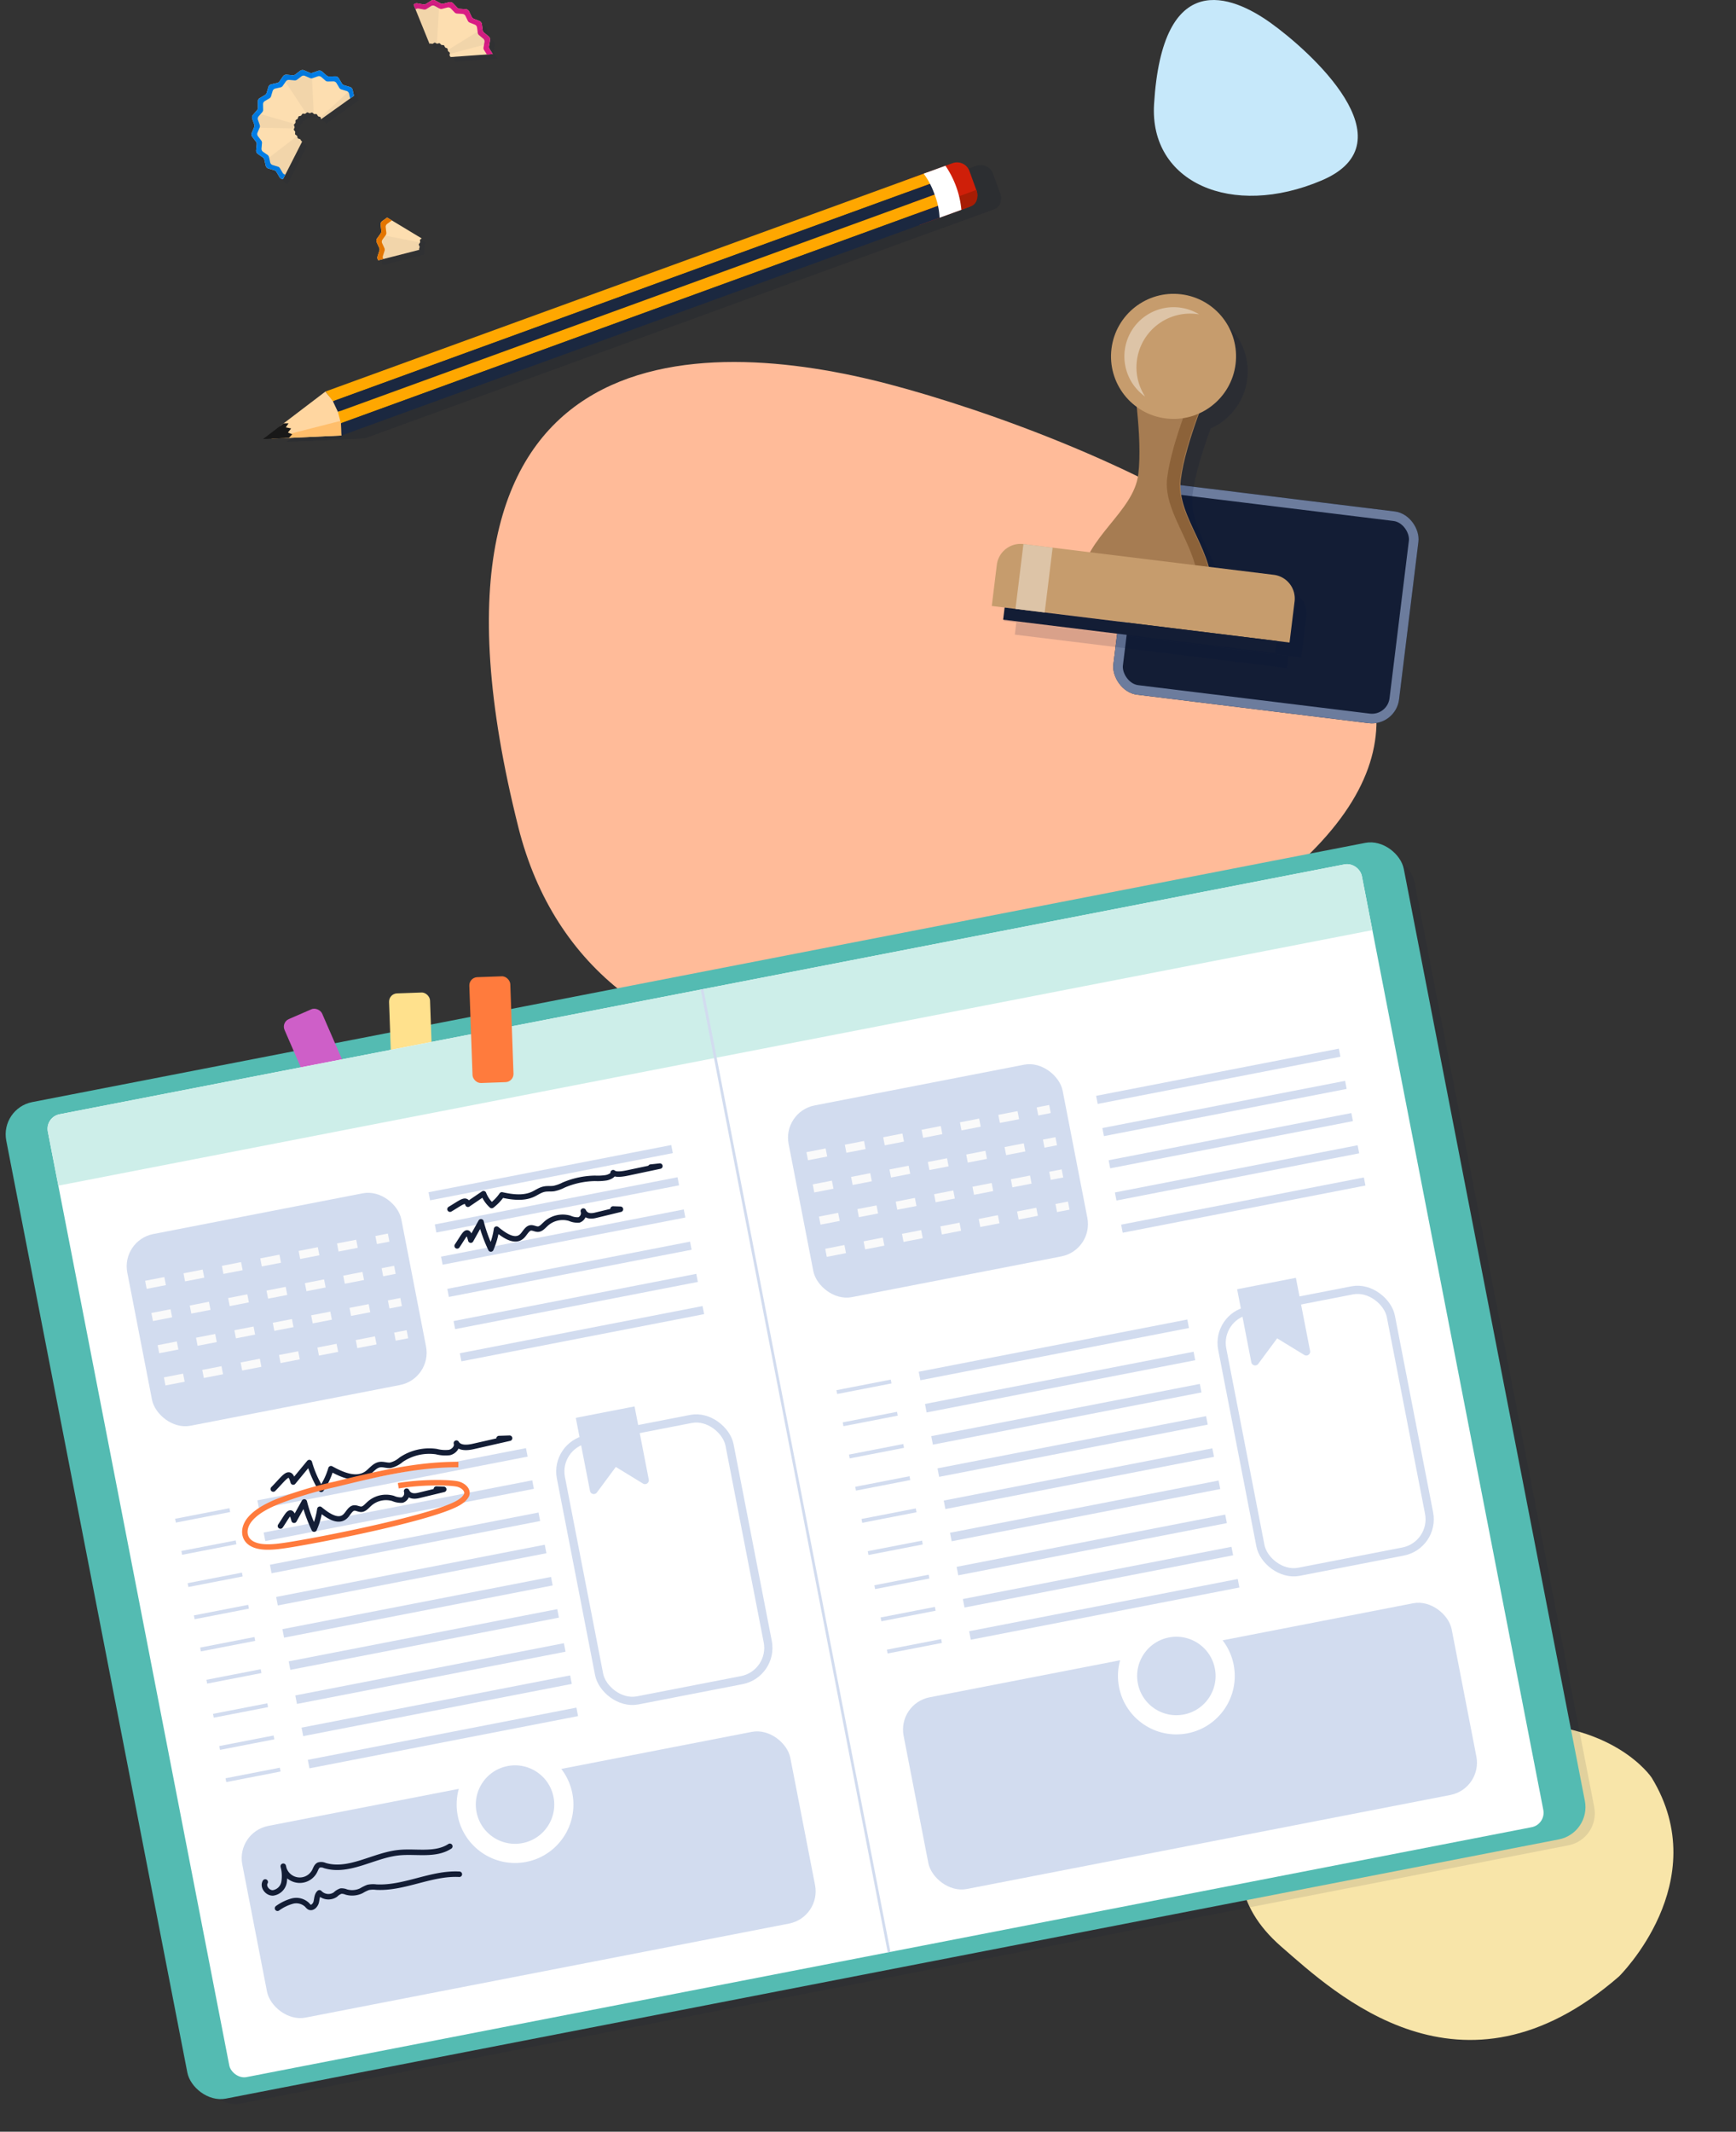 <?xml version="1.0" encoding="UTF-8"?>
<svg xmlns="http://www.w3.org/2000/svg" width="532.889" height="654.086" viewBox="0 0 532.889 654.086">
  <rect x="0" y="0" width="532.889" height="654.086" fill="#333333" stroke="none"/>
  <g id="Groupe_24628" data-name="Groupe 24628" transform="translate(47.889 -2627.957)">
    <path id="Tracé_63304" data-name="Tracé 63304" d="M260.669,31.973c2.558-42.051,23.857-33.493,35.8-24.939s43.3,36.566,15.676,48.318S259.207,56,260.669,31.973" transform="translate(45.695 2627.958)" fill="#c6e8fa"></path>
    <g id="egg-3" transform="translate(408.097 3200.897) rotate(-43)">
      <path id="Tracé_63305" data-name="Tracé 63305" d="M118.779,73.225s3.605-21.172-21.7-42.964C59.191-2.364,22.38-2.134,14.932,1.813,9,4.956-1.881,13.35.28,33.662c2.288,21.5,5.5,75.046,69.535,77.318C69.815,110.98,111.215,109.955,118.779,73.225Z" transform="translate(-62.725 -58.52)" fill="#f8e5a9"></path>
    </g>
    <path id="Tracé_64542" data-name="Tracé 64542" d="M260.862,120.615C271.6-38.014,361.033-5.729,411.185,26.537S592.975,164.473,477,208.807s-222.279,2.437-216.142-88.192" transform="translate(-174.135 2847.701) rotate(-18)" fill="#fb9"></path>
    <g id="illu-section-stamp" transform="translate(-1173 127.856)">
      <rect id="notebook_shadow" data-name="notebook shadow" width="435.215" height="309.237" rx="10" transform="translate(1130.163 2843.888) rotate(-11)" fill="rgba(19,29,53,0.1)"></rect>
      <g id="Illustration_111" data-name="Illustration 111" transform="translate(1368.161 2945.415) rotate(-11)">
        <g id="Groupe_22331" data-name="Groupe 22331" transform="translate(-218.505 -161.818)">
          <rect id="Rectangle_9722" data-name="Rectangle 9722" width="437.011" height="311.49" rx="10.087" transform="translate(0 12.145)" fill="#54bbb2"></rect>
          <rect id="Rectangle_9723" data-name="Rectangle 9723" width="12.584" height="32.498" rx="2.522" transform="translate(123.859 0.38) rotate(8.949)" fill="#ffe18d"></rect>
          <rect id="Rectangle_9724" data-name="Rectangle 9724" width="12.584" height="32.498" rx="2.522" transform="translate(89.784 2.72) rotate(-12.481)" fill="#ce5fc8"></rect>
          <rect id="Rectangle_9725" data-name="Rectangle 9725" width="410.91" height="300.96" rx="4.516" transform="translate(13.051 17.41)" fill="#fff"></rect>
          <path id="Rectangle_9726" data-name="Rectangle 9726" d="M4.622,0H205.455a0,0,0,0,1,0,0V21.435a0,0,0,0,1,0,0H0a0,0,0,0,1,0,0V4.622A4.622,4.622,0,0,1,4.622,0Z" transform="translate(13.051 17.41)" fill="#cdeee9"></path>
          <path id="Rectangle_9727" data-name="Rectangle 9727" d="M0,0H205.455a0,0,0,0,1,0,0V21.435a0,0,0,0,1,0,0H4.622A4.622,4.622,0,0,1,0,16.813V0A0,0,0,0,1,0,0Z" transform="translate(423.96 38.845) rotate(-180)" fill="#cdeee9"></path>
          <line id="Ligne_268" data-name="Ligne 268" y2="300.96" transform="translate(218.505 17.41)" fill="none" stroke="#d2dcef" stroke-miterlimit="10" stroke-width="0.841"></line>
          <rect id="Rectangle_9728" data-name="Rectangle 9728" width="12.584" height="32.498" rx="2.522" transform="translate(148.993 0.195) rotate(8.949)" fill="#ff7b3d"></rect>
          <rect id="Rectangle_9729" data-name="Rectangle 9729" width="85.689" height="59.922" rx="10.087" transform="translate(28.741 58.977)" fill="#d2dcef"></rect>
          <rect id="Rectangle_9730" data-name="Rectangle 9730" width="52.731" height="81.647" rx="10.087" transform="translate(147.387 146.165)" fill="none" stroke="#d2dcef" stroke-miterlimit="10" stroke-width="2.522"></rect>
          <rect id="Rectangle_9731" data-name="Rectangle 9731" width="171.377" height="59.922" rx="10.087" transform="translate(28.741 243.982)" fill="#d2dcef"></rect>
          <line id="Ligne_269" data-name="Ligne 269" x2="75.901" transform="translate(124.217 63.773)" fill="none" stroke="#d2dcef" stroke-miterlimit="10" stroke-width="2.522"></line>
          <line id="Ligne_270" data-name="Ligne 270" x2="75.901" transform="translate(124.217 73.839)" fill="none" stroke="#d2dcef" stroke-miterlimit="10" stroke-width="2.522"></line>
          <line id="Ligne_271" data-name="Ligne 271" x2="75.901" transform="translate(124.217 83.905)" fill="none" stroke="#d2dcef" stroke-miterlimit="10" stroke-width="2.522"></line>
          <line id="Ligne_272" data-name="Ligne 272" x2="75.901" transform="translate(124.217 93.971)" fill="none" stroke="#d2dcef" stroke-miterlimit="10" stroke-width="2.522"></line>
          <line id="Ligne_273" data-name="Ligne 273" x2="75.901" transform="translate(33.635 73.839)" fill="none" stroke="#fafafa" stroke-miterlimit="10" stroke-width="2.522" stroke-dasharray="6"></line>
          <line id="Ligne_274" data-name="Ligne 274" x2="75.901" transform="translate(33.635 83.905)" fill="none" stroke="#fafafa" stroke-miterlimit="10" stroke-width="2.522" stroke-dasharray="6"></line>
          <line id="Ligne_275" data-name="Ligne 275" x2="75.901" transform="translate(33.635 93.971)" fill="none" stroke="#fafafa" stroke-miterlimit="10" stroke-width="2.522" stroke-dasharray="6"></line>
          <line id="Ligne_276" data-name="Ligne 276" x2="75.901" transform="translate(33.635 104.037)" fill="none" stroke="#fafafa" stroke-miterlimit="10" stroke-width="2.522" stroke-dasharray="6"></line>
          <line id="Ligne_277" data-name="Ligne 277" x2="75.901" transform="translate(124.217 104.037)" fill="none" stroke="#d2dcef" stroke-miterlimit="10" stroke-width="2.522"></line>
          <line id="Ligne_278" data-name="Ligne 278" x2="75.901" transform="translate(124.217 114.103)" fill="none" stroke="#d2dcef" stroke-miterlimit="10" stroke-width="2.522"></line>
          <line id="Ligne_279" data-name="Ligne 279" x2="16.978" transform="translate(28.741 146.617)" fill="none" stroke="#d2dcef" stroke-miterlimit="10" stroke-width="1.193"></line>
          <line id="Ligne_280" data-name="Ligne 280" x2="16.978" transform="translate(28.741 156.683)" fill="none" stroke="#d2dcef" stroke-miterlimit="10" stroke-width="1.193"></line>
          <line id="Ligne_281" data-name="Ligne 281" x2="16.978" transform="translate(28.741 166.749)" fill="none" stroke="#d2dcef" stroke-miterlimit="10" stroke-width="1.193"></line>
          <line id="Ligne_282" data-name="Ligne 282" x2="16.978" transform="translate(28.741 176.815)" fill="none" stroke="#d2dcef" stroke-miterlimit="10" stroke-width="1.193"></line>
          <line id="Ligne_283" data-name="Ligne 283" x2="16.978" transform="translate(28.741 186.881)" fill="none" stroke="#d2dcef" stroke-miterlimit="10" stroke-width="1.193"></line>
          <line id="Ligne_284" data-name="Ligne 284" x2="16.978" transform="translate(28.741 196.947)" fill="none" stroke="#d2dcef" stroke-miterlimit="10" stroke-width="1.193"></line>
          <line id="Ligne_285" data-name="Ligne 285" x2="83.991" transform="translate(54.608 146.617)" fill="none" stroke="#d2dcef" stroke-miterlimit="10" stroke-width="2.653"></line>
          <line id="Ligne_286" data-name="Ligne 286" x2="83.991" transform="translate(54.608 156.683)" fill="none" stroke="#d2dcef" stroke-miterlimit="10" stroke-width="2.653"></line>
          <line id="Ligne_287" data-name="Ligne 287" x2="83.991" transform="translate(54.608 166.749)" fill="none" stroke="#d2dcef" stroke-miterlimit="10" stroke-width="2.653"></line>
          <line id="Ligne_288" data-name="Ligne 288" x2="83.991" transform="translate(54.608 176.815)" fill="none" stroke="#d2dcef" stroke-miterlimit="10" stroke-width="2.653"></line>
          <line id="Ligne_289" data-name="Ligne 289" x2="83.991" transform="translate(54.608 186.881)" fill="none" stroke="#d2dcef" stroke-miterlimit="10" stroke-width="2.653"></line>
          <line id="Ligne_290" data-name="Ligne 290" x2="83.991" transform="translate(54.608 196.947)" fill="none" stroke="#d2dcef" stroke-miterlimit="10" stroke-width="2.653"></line>
          <line id="Ligne_291" data-name="Ligne 291" x2="16.978" transform="translate(28.741 207.596)" fill="none" stroke="#d2dcef" stroke-miterlimit="10" stroke-width="1.193"></line>
          <line id="Ligne_292" data-name="Ligne 292" x2="16.978" transform="translate(28.741 217.662)" fill="none" stroke="#d2dcef" stroke-miterlimit="10" stroke-width="1.193"></line>
          <line id="Ligne_293" data-name="Ligne 293" x2="16.978" transform="translate(28.741 227.728)" fill="none" stroke="#d2dcef" stroke-miterlimit="10" stroke-width="1.193"></line>
          <line id="Ligne_294" data-name="Ligne 294" x2="83.991" transform="translate(54.608 207.596)" fill="none" stroke="#d2dcef" stroke-miterlimit="10" stroke-width="2.653"></line>
          <line id="Ligne_295" data-name="Ligne 295" x2="83.991" transform="translate(54.608 217.662)" fill="none" stroke="#d2dcef" stroke-miterlimit="10" stroke-width="2.653"></line>
          <line id="Ligne_296" data-name="Ligne 296" x2="83.991" transform="translate(54.608 227.728)" fill="none" stroke="#d2dcef" stroke-miterlimit="10" stroke-width="2.653"></line>
          <path id="Tracé_86249" data-name="Tracé 86249" d="M201.236,188.612l-7.2-6.588-7.2,6.588a1.186,1.186,0,0,1-1.986-.875V164.891h18.376v22.846A1.186,1.186,0,0,1,201.236,188.612Z" transform="translate(-29.469 -25.803)" fill="#d2dcef"></path>
          <circle id="Ellipse_1749" data-name="Ellipse 1749" cx="14.981" cy="14.981" r="14.981" transform="translate(99.449 237.032)" fill="#d2dcef" stroke="#fff" stroke-miterlimit="10" stroke-width="5.884"></circle>
          <rect id="Rectangle_9732" data-name="Rectangle 9732" width="85.689" height="59.922" rx="10.087" transform="translate(235.544 58.977)" fill="#d2dcef"></rect>
          <rect id="Rectangle_9733" data-name="Rectangle 9733" width="52.731" height="81.647" rx="10.087" transform="translate(354.19 146.165)" fill="none" stroke="#d2dcef" stroke-miterlimit="10" stroke-width="2.522"></rect>
          <rect id="Rectangle_9734" data-name="Rectangle 9734" width="171.377" height="59.922" rx="10.087" transform="translate(235.544 243.982)" fill="#d2dcef"></rect>
          <line id="Ligne_297" data-name="Ligne 297" x2="75.901" transform="translate(331.02 73.839)" fill="none" stroke="#d2dcef" stroke-miterlimit="10" stroke-width="2.522"></line>
          <line id="Ligne_298" data-name="Ligne 298" x2="75.901" transform="translate(331.02 83.905)" fill="none" stroke="#d2dcef" stroke-miterlimit="10" stroke-width="2.522"></line>
          <line id="Ligne_299" data-name="Ligne 299" x2="75.901" transform="translate(331.02 93.971)" fill="none" stroke="#d2dcef" stroke-miterlimit="10" stroke-width="2.522"></line>
          <line id="Ligne_300" data-name="Ligne 300" x2="75.901" transform="translate(240.438 73.839)" fill="none" stroke="#fafafa" stroke-miterlimit="10" stroke-width="2.522" stroke-dasharray="6"></line>
          <line id="Ligne_301" data-name="Ligne 301" x2="75.901" transform="translate(240.438 83.905)" fill="none" stroke="#fafafa" stroke-miterlimit="10" stroke-width="2.522" stroke-dasharray="6"></line>
          <line id="Ligne_302" data-name="Ligne 302" x2="75.901" transform="translate(240.438 93.971)" fill="none" stroke="#fafafa" stroke-miterlimit="10" stroke-width="2.522" stroke-dasharray="6"></line>
          <line id="Ligne_303" data-name="Ligne 303" x2="75.901" transform="translate(240.438 104.037)" fill="none" stroke="#fafafa" stroke-miterlimit="10" stroke-width="2.522" stroke-dasharray="6"></line>
          <line id="Ligne_304" data-name="Ligne 304" x2="75.901" transform="translate(331.02 104.037)" fill="none" stroke="#d2dcef" stroke-miterlimit="10" stroke-width="2.522"></line>
          <line id="Ligne_305" data-name="Ligne 305" x2="75.901" transform="translate(331.02 114.103)" fill="none" stroke="#d2dcef" stroke-miterlimit="10" stroke-width="2.522"></line>
          <line id="Ligne_306" data-name="Ligne 306" x2="16.978" transform="translate(235.544 146.617)" fill="none" stroke="#d2dcef" stroke-miterlimit="10" stroke-width="1.193"></line>
          <line id="Ligne_307" data-name="Ligne 307" x2="16.978" transform="translate(235.544 156.683)" fill="none" stroke="#d2dcef" stroke-miterlimit="10" stroke-width="1.193"></line>
          <line id="Ligne_308" data-name="Ligne 308" x2="16.978" transform="translate(235.544 166.749)" fill="none" stroke="#d2dcef" stroke-miterlimit="10" stroke-width="1.193"></line>
          <line id="Ligne_309" data-name="Ligne 309" x2="16.978" transform="translate(235.544 176.815)" fill="none" stroke="#d2dcef" stroke-miterlimit="10" stroke-width="1.193"></line>
          <line id="Ligne_310" data-name="Ligne 310" x2="16.978" transform="translate(235.544 186.881)" fill="none" stroke="#d2dcef" stroke-miterlimit="10" stroke-width="1.193"></line>
          <line id="Ligne_311" data-name="Ligne 311" x2="16.978" transform="translate(235.544 196.947)" fill="none" stroke="#d2dcef" stroke-miterlimit="10" stroke-width="1.193"></line>
          <line id="Ligne_312" data-name="Ligne 312" x2="83.991" transform="translate(261.411 146.617)" fill="none" stroke="#d2dcef" stroke-miterlimit="10" stroke-width="2.653"></line>
          <line id="Ligne_313" data-name="Ligne 313" x2="83.991" transform="translate(261.411 156.683)" fill="none" stroke="#d2dcef" stroke-miterlimit="10" stroke-width="2.653"></line>
          <line id="Ligne_314" data-name="Ligne 314" x2="83.991" transform="translate(261.411 166.749)" fill="none" stroke="#d2dcef" stroke-miterlimit="10" stroke-width="2.653"></line>
          <line id="Ligne_315" data-name="Ligne 315" x2="83.991" transform="translate(261.411 176.815)" fill="none" stroke="#d2dcef" stroke-miterlimit="10" stroke-width="2.653"></line>
          <line id="Ligne_316" data-name="Ligne 316" x2="83.991" transform="translate(261.411 186.881)" fill="none" stroke="#d2dcef" stroke-miterlimit="10" stroke-width="2.653"></line>
          <line id="Ligne_317" data-name="Ligne 317" x2="83.991" transform="translate(261.411 196.947)" fill="none" stroke="#d2dcef" stroke-miterlimit="10" stroke-width="2.653"></line>
          <line id="Ligne_318" data-name="Ligne 318" x2="16.978" transform="translate(235.544 207.596)" fill="none" stroke="#d2dcef" stroke-miterlimit="10" stroke-width="1.193"></line>
          <line id="Ligne_319" data-name="Ligne 319" x2="16.978" transform="translate(235.544 217.662)" fill="none" stroke="#d2dcef" stroke-miterlimit="10" stroke-width="1.193"></line>
          <line id="Ligne_320" data-name="Ligne 320" x2="16.978" transform="translate(235.544 227.728)" fill="none" stroke="#d2dcef" stroke-miterlimit="10" stroke-width="1.193"></line>
          <line id="Ligne_321" data-name="Ligne 321" x2="83.991" transform="translate(261.411 207.596)" fill="none" stroke="#d2dcef" stroke-miterlimit="10" stroke-width="2.653"></line>
          <line id="Ligne_322" data-name="Ligne 322" x2="83.991" transform="translate(261.411 217.662)" fill="none" stroke="#d2dcef" stroke-miterlimit="10" stroke-width="2.653"></line>
          <line id="Ligne_323" data-name="Ligne 323" x2="83.991" transform="translate(261.411 227.728)" fill="none" stroke="#d2dcef" stroke-miterlimit="10" stroke-width="2.653"></line>
          <path id="Tracé_86250" data-name="Tracé 86250" d="M447.261,188.612l-7.2-6.588-7.2,6.588a1.186,1.186,0,0,1-1.986-.875V164.891h18.376v22.846A1.186,1.186,0,0,1,447.261,188.612Z" transform="translate(-68.691 -25.803)" fill="#d2dcef"></path>
          <circle id="Ellipse_1750" data-name="Ellipse 1750" cx="14.981" cy="14.981" r="14.981" transform="translate(306.252 237.032)" fill="#d2dcef" stroke="#fff" stroke-miterlimit="10" stroke-width="5.884"></circle>
          <path id="Tracé_86251" data-name="Tracé 86251" d="M71.446,168.209c4.477-3.077,6.1-5.214,6.418-.938l6-4.928a32.492,32.492,0,0,0,1.995,8.773,22.237,22.237,0,0,0,4.162-5.655c2.975,2.5,6.857,5.166,10.429,3.631,1.526-.656,2.834-2.05,4.494-2,1.094.036,2.079.719,3.17.816a7.614,7.614,0,0,0,3.559-1.036,15.417,15.417,0,0,1,11.124-.378,10.922,10.922,0,0,0,3.867,1.031c1.343-.041,2.786-1.084,2.65-2.421.642,1.8,3.041,2.05,4.949,1.99l11.365-.359-3.2-.512" transform="translate(-11.39 -25.396)" fill="none" stroke="#131d35" stroke-linecap="round" stroke-linejoin="round" stroke-width="1.681"></path>
          <path id="Tracé_86252" data-name="Tracé 86252" d="M71.446,181.957c3.1-3.077,4.221-5.213,4.442-.937l4.152-4.929a44.976,44.976,0,0,0,1.381,8.774A23.693,23.693,0,0,0,84.3,179.21c2.059,2.5,4.746,5.166,7.219,3.631,1.057-.656,1.961-2.051,3.11-2,.758.036,1.439.718,2.195.816.862.113,1.669-.54,2.464-1.036a7.667,7.667,0,0,1,7.7-.378,5.851,5.851,0,0,0,2.676,1.031,2.21,2.21,0,0,0,1.835-2.421c.445,1.8,2.1,2.05,3.425,1.99l7.867-.359-2.215-.513" transform="translate(-11.39 -27.588)" fill="none" stroke="#131d35" stroke-linecap="round" stroke-linejoin="round" stroke-width="1.681"></path>
          <path id="Tracé_86253" data-name="Tracé 86253" d="M154.3,93.9c3.1-3.077,4.22-5.214,4.442-.938l4.152-4.928a44.978,44.978,0,0,0,1.38,8.773,23.662,23.662,0,0,0,2.881-5.655c2.059,2.5,4.747,5.166,7.219,3.631,1.057-.656,1.962-2.05,3.111-2,.757.036,1.439.719,2.194.816.862.113,1.669-.54,2.464-1.036a7.671,7.671,0,0,1,7.7-.378,5.842,5.842,0,0,0,2.677,1.031,2.21,2.21,0,0,0,1.834-2.421c.445,1.8,2.1,2.05,3.426,1.99l7.867-.359-2.216-.512" transform="translate(-24.6 -13.55)" fill="none" stroke="#131d35" stroke-linecap="round" stroke-linejoin="round" stroke-width="1.681"></path>
          <path id="Tracé_86254" data-name="Tracé 86254" d="M154.3,80.841c3.968-1.422,5.4-2.411,5.688-.434l5.317-2.279a9.5,9.5,0,0,0,1.768,4.057,14.454,14.454,0,0,0,3.689-2.614c2.637,1.157,6.078,2.389,9.245,1.679,1.353-.3,2.512-.948,3.983-.923.97.017,1.843.332,2.81.377a11.706,11.706,0,0,0,3.155-.479,25.524,25.524,0,0,1,9.861-.175,17.108,17.108,0,0,0,3.429.477c1.19-.018,2.469-.5,2.349-1.119.57.831,2.7.948,4.388.92l10.074-.166-2.837-.237" transform="translate(-24.6 -11.971)" fill="none" stroke="#131d35" stroke-linecap="round" stroke-linejoin="round" stroke-width="1.681"></path>
          <path id="Tracé_86255" data-name="Tracé 86255" d="M126.533,173.1c-12.351-2.5-25.512-1.894-38.35-1.263a121.912,121.912,0,0,0-18.453,1.847c-3.57.735-7.142,1.866-9.448,3.889s-2.971,5.113-.709,7.16c2.241,2.029,6.366,2.417,10.049,2.586,10.311.472,48.64.388,55.564-3.039a5.306,5.306,0,0,0,1.95-1.4c.952-1.309-.082-2.973-1.769-3.86s-10.21-2.847-18.173-3.06" transform="translate(-9.275 -26.821)" fill="none" stroke="#ff7b3d" stroke-miterlimit="10" stroke-width="1.681"></path>
          <path id="Tracé_86256" data-name="Tracé 86256" d="M41.109,308.859c-1.117,1.247.027,3.493,1.682,3.747a4.011,4.011,0,0,0,3.948-2.51,11.751,11.751,0,0,0,.728-4.927,5.133,5.133,0,0,0,9.24,3.217c.44-.587.833-1.327,1.548-1.49a2.706,2.706,0,0,1,1.772.5c6.886,3.62,15.271-.234,23.02.453,5.324.472,10.822,3.092,15.775,1.082" transform="translate(-6.483 -48.166)" fill="none" stroke="#131d35" stroke-linecap="round" stroke-linejoin="round" stroke-width="1.681"></path>
          <path id="Tracé_86257" data-name="Tracé 86257" d="M43.766,319.418a14.286,14.286,0,0,1,4.827-1.292,4.841,4.841,0,0,1,4.325,2.059,2.746,2.746,0,0,0,.5.722c.77.666,1.958-.178,2.378-1.1s.624-2.073,1.5-2.59A3.806,3.806,0,0,0,62,318.692a4.672,4.672,0,0,1,1.865-.74,3.658,3.658,0,0,1,1.574.6,6.5,6.5,0,0,0,4.633.492,12.831,12.831,0,0,1,2.22-.6,7.638,7.638,0,0,1,2.467.388c8.378,2.1,17.407-1.113,25.786.991" transform="translate(-6.977 -50.086)" fill="none" stroke="#131d35" stroke-linecap="round" stroke-linejoin="round" stroke-width="1.681"></path>
        </g>
      </g>
      <g id="Illustration_102" data-name="Illustration 102" transform="translate(1497.766 2653.899) rotate(7)">
        <g id="Groupe_17043" data-name="Groupe 17043" transform="translate(-63.792 -61.796)">
          <g id="Rectangle_8893" data-name="Rectangle 8893" transform="translate(39.233 58.147)" fill="#131d35" stroke="#6c7c9d" stroke-miterlimit="10" stroke-width="2.945">
            <rect width="88.351" height="65.445" rx="8.371" stroke="none"></rect>
            <rect x="1.473" y="1.473" width="85.406" height="62.5" rx="6.898" fill="none"></rect>
          </g>
          <g id="Groupe_17042" data-name="Groupe 17042">
            <g id="Groupe_17035" data-name="Groupe 17035" transform="translate(4.123 4.123)" opacity="0.15" style="mix-blend-mode: multiply;isolation: isolate">
              <path id="Tracé_68063" data-name="Tracé 68063" d="M78.013,82.012c0-11.593,5.432-29.875,5.432-29.875H59.427s5.432,18.282,5.432,29.875S51.15,102.969,51.15,116.346H91.722C91.722,102.969,78.013,93.605,78.013,82.012Z" transform="translate(-25.145 -25.551)" fill="#000f39"></path>
              <path id="Tracé_68064" data-name="Tracé 68064" d="M93.582,82.012c0-11.593,5.432-29.875,5.432-29.875H95.023s-5.432,18.282-5.432,29.875S103.3,102.969,103.3,116.346h3.992C107.291,102.969,93.582,93.605,93.582,82.012Z" transform="translate(-40.945 -25.551)" fill="#000f39"></path>
              <circle id="Ellipse_622" data-name="Ellipse 622" cx="19.191" cy="19.191" r="19.191" transform="translate(26.854)" fill="#000f39"></circle>
              <path id="Tracé_68065" data-name="Tracé 68065" d="M63.632,31.758a16.48,16.48,0,0,1,16.48-16.48c.256,0,.511.008.765.019a15.1,15.1,0,0,0-13.39,27.049A16.409,16.409,0,0,1,63.632,31.758Z" transform="translate(-28.594 -9.856)" fill="#000f39"></path>
              <path id="Tracé_68066" data-name="Tracé 68066" d="M99.09,166.2H7V153.5a7.334,7.334,0,0,1,7.334-7.334H91.757A7.334,7.334,0,0,1,99.09,153.5Z" transform="translate(-7 -64.196)" fill="#000f39"></path>
              <rect id="Rectangle_8894" data-name="Rectangle 8894" width="84.143" height="3.74" transform="translate(3.973 102.009)" fill="#000f39"></rect>
              <rect id="Rectangle_8895" data-name="Rectangle 8895" width="9.03" height="20.041" transform="translate(7.333 81.968)" fill="#000f39"></rect>
            </g>
            <g id="Groupe_17041" data-name="Groupe 17041">
              <g id="Groupe_17040" data-name="Groupe 17040">
                <path id="Tracé_68067" data-name="Tracé 68067" d="M71.013,75.012c0-11.593,5.432-29.875,5.432-29.875H52.427s5.432,18.282,5.432,29.875S44.15,95.969,44.15,109.346H84.722C84.722,95.969,71.013,86.605,71.013,75.012Z" transform="translate(-18.145 -18.551)" fill="#a67c52"></path>
                <path id="Tracé_68068" data-name="Tracé 68068" d="M86.582,75.012c0-11.593,5.432-29.875,5.432-29.875H88.023s-5.432,18.282-5.432,29.875S96.3,95.969,96.3,109.346h3.992C100.291,95.969,86.582,86.605,86.582,75.012Z" transform="translate(-33.945 -18.551)" fill="#8c6239"></path>
                <g id="Groupe_17036" data-name="Groupe 17036" transform="translate(26.854)">
                  <circle id="Ellipse_623" data-name="Ellipse 623" cx="19.191" cy="19.191" r="19.191" fill="#c69c6d"></circle>
                </g>
                <g id="Groupe_17037" data-name="Groupe 17037" transform="translate(30.946 4.092)">
                  <path id="Tracé_68069" data-name="Tracé 68069" d="M56.632,24.758a16.48,16.48,0,0,1,16.48-16.48c.256,0,.511.008.765.019a15.1,15.1,0,0,0-13.39,27.049A16.409,16.409,0,0,1,56.632,24.758Z" transform="translate(-52.54 -6.948)" fill="#ddc4a7"></path>
                </g>
                <g id="Groupe_17038" data-name="Groupe 17038" transform="translate(0 81.968)">
                  <path id="Tracé_68070" data-name="Tracé 68070" d="M92.09,159.2H0V146.5a7.334,7.334,0,0,1,7.334-7.334H84.757A7.334,7.334,0,0,1,92.09,146.5Z" transform="translate(0 -139.164)" fill="#c69c6d"></path>
                </g>
                <rect id="Rectangle_8896" data-name="Rectangle 8896" width="84.143" height="3.74" transform="translate(3.973 102.009)" fill="#131d35"></rect>
                <g id="Groupe_17039" data-name="Groupe 17039" transform="translate(7.333 81.968)">
                  <rect id="Rectangle_8897" data-name="Rectangle 8897" width="9.03" height="20.041" fill="#ddc4a7"></rect>
                </g>
              </g>
            </g>
          </g>
        </g>
      </g>
      <g id="Crayon" transform="translate(1318.428 2595.615) rotate(70)">
        <g id="Groupe_22630" data-name="Groupe 22630" transform="translate(-8.816 -119.215)">
          <g id="Groupe_22627" data-name="Groupe 22627" transform="translate(3.259)" opacity="0.2" style="mix-blend-mode: multiply;isolation: isolate">
            <path id="Tracé_86888" data-name="Tracé 86888" d="M15.787,21.317l0-15.888a4.058,4.058,0,0,0-3.916-4.165L5.342,1.257A4.057,4.057,0,0,0,1.419,5.412l0,15.9Z" transform="translate(-1.417 -1.257)" fill="#0e1728" fill-rule="evenodd"></path>
            <path id="Tracé_86889" data-name="Tracé 86889" d="M5.86,10.278l0-9.019.214,0C8.227,1.255,9.993,2.69,10,4.442l0,5.222Z" transform="translate(4.355 -1.257)" fill="#0e1728" fill-rule="evenodd"></path>
            <path id="Tracé_86890" data-name="Tracé 86890" d="M1.417,93.383l5.19,16.688,3.948-.007,5.211-16.658c-2.279-.6-4.684-2.3-7.175-2.3S3.7,92.787,1.417,93.383Z" transform="translate(-1.417 115.51)" fill="#0e1728" fill-rule="evenodd"></path>
            <path id="Tracé_86891" data-name="Tracé 86891" d="M11.342,92.924l-6.5,20.74,2.2-22.207C8.392,91.606,10.059,92.591,11.342,92.924Z" transform="translate(3.03 115.968)" fill="#0e1728" fill-rule="evenodd"></path>
            <path id="Tracé_86892" data-name="Tracé 86892" d="M4.875,99.509l-.86-1.215L3.5,99.722l2.364,7.6,2.376-7.6L7.561,98.4,6.6,99.451l-.845-1.364Z" transform="translate(1.292 124.585)" fill="#0e1728" fill-rule="evenodd"></path>
            <path id="Tracé_86893" data-name="Tracé 86893" d="M5.01,202.1l-3.593,1.1V6.584H5.01Z" transform="translate(-1.417 5.666)" fill="#0e1728" fill-rule="evenodd"></path>
            <path id="Tracé_86894" data-name="Tracé 86894" d="M6.572,201.776,2.98,202.1V6.584H6.572Z" transform="translate(0.614 5.666)" fill="#0e1728" fill-rule="evenodd"></path>
            <path id="Tracé_86895" data-name="Tracé 86895" d="M8.135,202.1l-3.593-.326V6.584H8.135Z" transform="translate(2.644 5.666)" fill="#0e1728" fill-rule="evenodd"></path>
            <path id="Tracé_86896" data-name="Tracé 86896" d="M9.7,203.2,6.1,202.1V6.584H9.7Z" transform="translate(4.675 5.666)" fill="#0e1728" fill-rule="evenodd"></path>
            <path id="Tracé_86897" data-name="Tracé 86897" d="M15.787,11.685l0-7.127a28.853,28.853,0,0,0-14.37-.03l0,7.113a23.792,23.792,0,0,1,7.074-.964A22.7,22.7,0,0,1,15.787,11.685Z" transform="translate(-1.417 1.832)" fill="#0e1728" fill-rule="evenodd"></path>
          </g>
          <g id="Groupe_22629" data-name="Groupe 22629" transform="translate(0 6.517)">
            <g id="Groupe_22628" data-name="Groupe 22628">
              <path id="Tracé_86898" data-name="Tracé 86898" d="M14.368,24.151l0-15.886A4.057,4.057,0,0,0,10.456,4.1L3.925,4.091A4.058,4.058,0,0,0,0,8.246l0,15.9Z" transform="translate(0 -4.091)" fill="#cf1f09" fill-rule="evenodd"></path>
              <path id="Tracé_86899" data-name="Tracé 86899" d="M4.441,13.115V4.1l.214,0c2.155,0,3.921,1.433,3.923,3.187V12.5Z" transform="translate(5.772 -4.091)" fill="#a71d05" fill-rule="evenodd"></path>
              <path id="Tracé_86900" data-name="Tracé 86900" d="M0,96.219l5.188,16.688,3.951-.009L14.35,96.242c-2.279-.6-4.687-2.3-7.175-2.3S2.279,95.624,0,96.219Z" transform="translate(0 112.676)" fill="#ffd6a0" fill-rule="evenodd"></path>
              <path id="Tracé_86901" data-name="Tracé 86901" d="M9.923,95.76,3.422,116.5l2.2-22.207C6.975,94.443,8.642,95.425,9.923,95.76Z" transform="translate(4.447 113.134)" fill="#ffbe6b" fill-rule="evenodd"></path>
              <path id="Tracé_86902" data-name="Tracé 86902" d="M3.458,102.344l-.86-1.215-.514,1.428,2.364,7.6,2.376-7.6-.68-1.332-.961,1.053-.845-1.364Z" transform="translate(2.708 121.752)" fill="#181818" fill-rule="evenodd"></path>
              <path id="Tracé_86903" data-name="Tracé 86903" d="M3.593,204.936,0,206.038V9.419H3.593Z" transform="translate(0 2.833)" fill="#ffa700" fill-rule="evenodd"></path>
              <path id="Tracé_86904" data-name="Tracé 86904" d="M5.155,204.61l-3.593.326V9.419H5.155Z" transform="translate(2.03 2.833)" fill="#1b2840" fill-rule="evenodd"></path>
              <path id="Tracé_86905" data-name="Tracé 86905" d="M6.717,204.936l-3.593-.326V9.419H6.717Z" transform="translate(4.061 2.833)" fill="#ffa700" fill-rule="evenodd"></path>
              <path id="Tracé_86906" data-name="Tracé 86906" d="M8.28,206.038l-3.593-1.1V9.419H8.28Z" transform="translate(6.091 2.833)" fill="#1b2840" fill-rule="evenodd"></path>
              <path id="Tracé_86907" data-name="Tracé 86907" d="M14.37,14.521V7.392A28.852,28.852,0,0,0,0,7.364v7.11a23.825,23.825,0,0,1,7.074-.961A22.7,22.7,0,0,1,14.37,14.521Z" transform="translate(0 -1.001)" fill="#fff" fill-rule="evenodd"></path>
            </g>
          </g>
        </g>
      </g>
    </g>
    <g id="eepluchure_crayon" data-name="eepluchure crayon" transform="translate(67.04 2668.603)">
      <g id="Groupe_22373" data-name="Groupe 22373" transform="translate(-37.749 -40.646)">
        <g id="Groupe_22359" data-name="Groupe 22359" transform="translate(0 0)">
          <g id="Groupe_22354" data-name="Groupe 22354" opacity="0.1" style="mix-blend-mode: multiply;isolation: isolate">
            <path id="Tracé_86302" data-name="Tracé 86302" d="M62.542,18.922l-.261-.414a.319.319,0,0,1-.045-.231l.086-.482a.323.323,0,0,0-.112-.307l-.377-.313a.326.326,0,0,1-.114-.206l-.067-.485a.324.324,0,0,0-.2-.257L61,16.045a.321.321,0,0,1-.172-.16l-.214-.44a.322.322,0,0,0-.271-.183l-.489-.032a.325.325,0,0,1-.213-.1l-.339-.353a.323.323,0,0,0-.314-.09l-.475.121a.326.326,0,0,1-.233-.029l-.432-.231a.324.324,0,0,0-.327.012l-.414.261a.318.318,0,0,1-.231.045l-.481-.086a.325.325,0,0,0-.308.112L51.208,2.856a1.221,1.221,0,0,1,1.156-.422l1.812.325a1.221,1.221,0,0,0,.868-.17L56.6,1.606a1.222,1.222,0,0,1,1.23-.044l1.623.869a1.218,1.218,0,0,0,.878.107l1.784-.454a1.222,1.222,0,0,1,1.183.338L64.573,3.75a1.221,1.221,0,0,0,.8.373l1.837.12a1.222,1.222,0,0,1,1.021.687l.8,1.656a1.224,1.224,0,0,0,.648.6l1.71.681a1.223,1.223,0,0,1,.759.969l.25,1.824a1.228,1.228,0,0,0,.43.774l1.416,1.176a1.222,1.222,0,0,1,.422,1.156l-.325,1.811a1.222,1.222,0,0,0,.169.869L75.5,18" fill="#151e35"></path>
            <path id="Tracé_86303" data-name="Tracé 86303" d="M73.708,18.171l-.892-1.412a1.108,1.108,0,0,1-.154-.788l.295-1.644a1.108,1.108,0,0,0-.383-1.049L71.29,12.211a1.111,1.111,0,0,1-.391-.7l-.227-1.654a1.109,1.109,0,0,0-.688-.88l-1.552-.618a1.1,1.1,0,0,1-.588-.547l-.728-1.5a1.108,1.108,0,0,0-.926-.624l-1.667-.108a1.11,1.11,0,0,1-.728-.339l-1.157-1.2a1.109,1.109,0,0,0-1.073-.307l-1.619.413a1.11,1.11,0,0,1-.8-.1L57.677,3.25a1.108,1.108,0,0,0-1.117.04l-1.412.892a1.108,1.108,0,0,1-.788.154l-1.644-.3a1.1,1.1,0,0,0-.921.265l-.587-1.45a1.221,1.221,0,0,1,1.156-.422l1.812.325a1.221,1.221,0,0,0,.868-.17L56.6,1.606a1.222,1.222,0,0,1,1.23-.044l1.623.869a1.218,1.218,0,0,0,.878.107l1.784-.454a1.222,1.222,0,0,1,1.183.338L64.573,3.75a1.221,1.221,0,0,0,.8.373l1.837.12a1.222,1.222,0,0,1,1.021.687l.8,1.656a1.224,1.224,0,0,0,.648.6l1.71.681a1.223,1.223,0,0,1,.759.969l.25,1.824a1.228,1.228,0,0,0,.43.774l1.416,1.176a1.222,1.222,0,0,1,.422,1.156l-.325,1.811a1.222,1.222,0,0,0,.169.869L75.5,18" fill="#151e35"></path>
            <path id="Tracé_86304" data-name="Tracé 86304" d="M58.276,14.78l-.432-.231a.324.324,0,0,0-.327.012l-.414.261a.318.318,0,0,1-.231.045l-.481-.086a.325.325,0,0,0-.308.112L51.208,2.856a1.221,1.221,0,0,1,1.156-.422l1.812.325a1.221,1.221,0,0,0,.868-.17L56.6,1.606a1.222,1.222,0,0,1,1.23-.044l1.259.674-.73,12.571A.35.35,0,0,1,58.276,14.78Z" fill="#151e35"></path>
            <path id="Tracé_86305" data-name="Tracé 86305" d="M74.509,14.7,62.3,17.962l.028-.156a.325.325,0,0,0-.112-.308l-.377-.313a.324.324,0,0,1-.114-.2l-.027-.2,10.646-6.569.063.458a1.223,1.223,0,0,0,.43.774l1.416,1.176a1.221,1.221,0,0,1,.422,1.156Z" fill="#151e35" opacity="0.05"></path>
          </g>
          <g id="Groupe_22358" data-name="Groupe 22358">
            <g id="Groupe_22357" data-name="Groupe 22357">
              <path id="Tracé_86306" data-name="Tracé 86306" d="M61.125,17.5l-.262-.414a.328.328,0,0,1-.045-.231l.087-.481a.328.328,0,0,0-.113-.308l-.376-.312a.324.324,0,0,1-.114-.206l-.067-.485a.326.326,0,0,0-.2-.258l-.454-.181a.326.326,0,0,1-.173-.16l-.213-.441a.327.327,0,0,0-.271-.183l-.489-.031a.325.325,0,0,1-.213-.1l-.339-.354a.328.328,0,0,0-.315-.09l-.474.121a.328.328,0,0,1-.234-.028l-.431-.231a.324.324,0,0,0-.327.011l-.414.262a.329.329,0,0,1-.231.045l-.482-.086a.324.324,0,0,0-.307.112L49.791,1.439a1.221,1.221,0,0,1,1.156-.422l1.811.325a1.223,1.223,0,0,0,.869-.17L55.183.189a1.222,1.222,0,0,1,1.23-.044l1.622.869a1.226,1.226,0,0,0,.879.107L60.7.667A1.22,1.22,0,0,1,61.881,1l1.274,1.328a1.226,1.226,0,0,0,.8.373l1.836.119a1.221,1.221,0,0,1,1.021.687l.8,1.657a1.221,1.221,0,0,0,.648.6l1.71.681a1.222,1.222,0,0,1,.758.969l.251,1.824a1.223,1.223,0,0,0,.43.773l1.416,1.176a1.226,1.226,0,0,1,.422,1.156l-.326,1.812a1.221,1.221,0,0,0,.17.868l.983,1.556" fill="#fddeb0"></path>
              <g id="Groupe_22355" data-name="Groupe 22355">
                <path id="Tracé_86307" data-name="Tracé 86307" d="M72.291,16.754,71.4,15.342a1.111,1.111,0,0,1-.154-.789l.295-1.644a1.112,1.112,0,0,0-.383-1.049l-1.285-1.067a1.109,1.109,0,0,1-.39-.7l-.227-1.655a1.112,1.112,0,0,0-.689-.879l-1.551-.618a1.1,1.1,0,0,1-.588-.547l-.728-1.5a1.109,1.109,0,0,0-.926-.624l-1.667-.108a1.108,1.108,0,0,1-.728-.339L61.221,2.613a1.111,1.111,0,0,0-1.074-.307l-1.618.412a1.1,1.1,0,0,1-.8-.1l-1.473-.789a1.109,1.109,0,0,0-1.116.041l-1.412.892a1.108,1.108,0,0,1-.788.154L51.3,2.624a1.1,1.1,0,0,0-.921.264l-.587-1.449a1.221,1.221,0,0,1,1.156-.422l1.811.325a1.223,1.223,0,0,0,.869-.17L55.183.189a1.222,1.222,0,0,1,1.23-.044l1.622.869a1.226,1.226,0,0,0,.879.107L60.7.667A1.221,1.221,0,0,1,61.881,1l1.274,1.328a1.226,1.226,0,0,0,.8.373l1.836.119a1.221,1.221,0,0,1,1.021.687l.8,1.657a1.221,1.221,0,0,0,.648.6l1.71.681a1.222,1.222,0,0,1,.758.969l.251,1.824a1.223,1.223,0,0,0,.43.773l1.416,1.176a1.226,1.226,0,0,1,.422,1.156l-.326,1.812a1.226,1.226,0,0,0,.17.868l.983,1.556" fill="#d91c84"></path>
              </g>
              <g id="Groupe_22356" data-name="Groupe 22356" opacity="0.05">
                <path id="Tracé_86308" data-name="Tracé 86308" d="M56.858,13.363l-.431-.231a.324.324,0,0,0-.327.011l-.414.262a.329.329,0,0,1-.231.045l-.482-.086a.324.324,0,0,0-.307.112L49.791,1.439a1.221,1.221,0,0,1,1.156-.422l1.811.325a1.223,1.223,0,0,0,.869-.17L55.183.189a1.222,1.222,0,0,1,1.23-.044l1.258.674-.729,12.57A.3.3,0,0,1,56.858,13.363Z" fill="#131d35"></path>
              </g>
              <path id="Tracé_86309" data-name="Tracé 86309" d="M73.091,13.284,60.882,16.545l.028-.157a.324.324,0,0,0-.113-.307l-.376-.313a.326.326,0,0,1-.114-.206l-.027-.2L70.926,8.8l.063.458a1.223,1.223,0,0,0,.43.774l1.416,1.176a1.225,1.225,0,0,1,.422,1.156Z" fill="#131d35" opacity="0.05"></path>
            </g>
          </g>
        </g>
        <g id="Groupe_22365" data-name="Groupe 22365" transform="translate(0 0)">
          <g id="Groupe_22360" data-name="Groupe 22360" opacity="0.1" style="mix-blend-mode: multiply;isolation: isolate">
            <path id="Tracé_86310" data-name="Tracé 86310" d="M53.682,74.574l-.4.288a.324.324,0,0,0-.131.3l.056.486a.33.33,0,0,1-.059.228l-.287.4a.326.326,0,0,0-.032.326l.2.445a.323.323,0,0,1,.014.235l-.15.465a.324.324,0,0,0,.071.32l-12.58,3.228a1.222,1.222,0,0,1-.264-1.2l.563-1.752a1.222,1.222,0,0,0-.052-.884l-.767-1.673a1.225,1.225,0,0,1,.12-1.225l1.078-1.492a1.222,1.222,0,0,0,.223-.856l-.212-1.829a1.22,1.22,0,0,1,.492-1.127l1.486-1.086" fill="#151e35"></path>
            <path id="Tracé_86311" data-name="Tracé 86311" d="M53.153,75.876l-.287.4a.326.326,0,0,0-.032.326l.2.445a.323.323,0,0,1,.014.235l-.15.466a.322.322,0,0,0,.071.319l-12.58,3.228a1.222,1.222,0,0,1-.264-1.2l.564-1.752a1.228,1.228,0,0,0-.053-.884l-.767-1.673a1.225,1.225,0,0,1,.12-1.225l.836-1.157L53.19,75.8A.335.335,0,0,1,53.153,75.876Z" fill="#151e35"></path>
            <path id="Tracé_86312" data-name="Tracé 86312" d="M44.53,69.051,43.08,70.12a1.109,1.109,0,0,0-.447,1.023l.193,1.659a1.109,1.109,0,0,1-.2.777l-.978,1.354a1.113,1.113,0,0,0-.109,1.112l.7,1.518a1.106,1.106,0,0,1,.048.8l-.512,1.59a1.1,1.1,0,0,0,.14.948l-1.515.389a1.222,1.222,0,0,1-.264-1.2l.563-1.752a1.222,1.222,0,0,0-.052-.884l-.767-1.673a1.225,1.225,0,0,1,.12-1.225l1.078-1.492a1.222,1.222,0,0,0,.223-.856l-.212-1.829a1.22,1.22,0,0,1,.492-1.127l1.486-1.086" fill="#151e35"></path>
          </g>
          <g id="Groupe_22364" data-name="Groupe 22364">
            <g id="Groupe_22363" data-name="Groupe 22363">
              <path id="Tracé_86313" data-name="Tracé 86313" d="M52.264,73.156l-.4.289a.328.328,0,0,0-.131.3l.057.486a.325.325,0,0,1-.06.228l-.286.4a.322.322,0,0,0-.032.325l.2.445a.324.324,0,0,1,.014.235l-.15.466a.325.325,0,0,0,.07.32L38.976,79.874a1.222,1.222,0,0,1-.264-1.2l.563-1.752a1.22,1.22,0,0,0-.052-.883l-.767-1.673a1.22,1.22,0,0,1,.12-1.225l1.077-1.492a1.224,1.224,0,0,0,.224-.857l-.213-1.828a1.224,1.224,0,0,1,.493-1.128l1.486-1.086" fill="#fddeb0"></path>
              <g id="Groupe_22361" data-name="Groupe 22361" opacity="0.05">
                <path id="Tracé_86314" data-name="Tracé 86314" d="M51.735,74.459l-.286.4a.322.322,0,0,0-.032.325l.2.445a.324.324,0,0,1,.014.235l-.15.466a.325.325,0,0,0,.07.32L38.976,79.874a1.221,1.221,0,0,1-.264-1.2l.563-1.752a1.22,1.22,0,0,0-.052-.883l-.767-1.673a1.22,1.22,0,0,1,.12-1.225l.836-1.158,12.361,2.4A.3.3,0,0,1,51.735,74.459Z" fill="#131d35"></path>
              </g>
              <g id="Groupe_22362" data-name="Groupe 22362">
                <path id="Tracé_86315" data-name="Tracé 86315" d="M43.112,67.634,41.663,68.7a1.109,1.109,0,0,0-.447,1.024l.192,1.659a1.11,1.11,0,0,1-.2.777l-.978,1.354a1.111,1.111,0,0,0-.109,1.112l.7,1.518a1.111,1.111,0,0,1,.048.8l-.512,1.59a1.1,1.1,0,0,0,.14.948l-1.515.388a1.222,1.222,0,0,1-.264-1.2l.563-1.752a1.22,1.22,0,0,0-.052-.883l-.767-1.673a1.22,1.22,0,0,1,.12-1.225l1.077-1.492a1.224,1.224,0,0,0,.224-.857l-.213-1.828a1.224,1.224,0,0,1,.493-1.128l1.486-1.086" fill="#e37500"></path>
              </g>
            </g>
          </g>
        </g>
        <g id="Groupe_22372" data-name="Groupe 22372" transform="translate(0 0)">
          <g id="Groupe_22366" data-name="Groupe 22366" opacity="0.1" style="mix-blend-mode: multiply;isolation: isolate">
            <path id="Tracé_86316" data-name="Tracé 86316" d="M17.006,44.808,11.117,56.382a1.22,1.22,0,0,1-1.077-.6L9.1,54.206a1.222,1.222,0,0,0-.7-.545l-1.762-.529a1.222,1.222,0,0,1-.84-.9l-.408-1.794a1.225,1.225,0,0,0-.5-.734L3.38,48.656a1.223,1.223,0,0,1-.52-1.115l.166-1.833a1.221,1.221,0,0,0-.245-.851L1.667,43.392a1.221,1.221,0,0,1-.151-1.221l.725-1.692a1.221,1.221,0,0,0,.03-.884l-.607-1.738A1.22,1.22,0,0,1,1.9,36.649L3.11,35.264a1.223,1.223,0,0,0,.3-.832l-.041-1.84a1.223,1.223,0,0,1,.6-1.077l1.581-.942a1.227,1.227,0,0,0,.544-.7l.53-1.763a1.222,1.222,0,0,1,.9-.84l1.8-.408a1.221,1.221,0,0,0,.733-.5L11.1,24.856a1.221,1.221,0,0,1,1.115-.521l1.833.167a1.224,1.224,0,0,0,.85-.245l1.465-1.115a1.221,1.221,0,0,1,1.221-.15l1.692.724a1.223,1.223,0,0,0,.885.031l1.737-.608a1.222,1.222,0,0,1,1.208.234l1.385,1.212a1.223,1.223,0,0,0,.832.3l1.84-.04a1.221,1.221,0,0,1,1.077.595l.943,1.581a1.216,1.216,0,0,0,.7.544l1.762.53a1.222,1.222,0,0,1,.84.9l.408,1.794L22.8,38l-.108-.477a.325.325,0,0,0-.223-.239L22,37.145A.324.324,0,0,1,21.809,37l-.25-.42a.327.327,0,0,0-.287-.159l-.489.011a.326.326,0,0,1-.221-.08l-.369-.322a.326.326,0,0,0-.321-.063l-.462.162a.323.323,0,0,1-.235-.008l-.45-.193a.325.325,0,0,0-.325.04l-.389.3a.329.329,0,0,1-.226.065l-.488-.045a.326.326,0,0,0-.3.139l-.279.4a.324.324,0,0,1-.195.132l-.478.108a.327.327,0,0,0-.239.224l-.141.469a.325.325,0,0,1-.144.185l-.421.251a.324.324,0,0,0-.158.286l.011.489a.322.322,0,0,1-.081.222l-.322.368a.324.324,0,0,0-.062.321l.161.462a.326.326,0,0,1-.008.236l-.192.449a.325.325,0,0,0,.04.325l.3.39a.326.326,0,0,1,.065.226l-.044.487a.325.325,0,0,0,.138.3l.4.279a.324.324,0,0,1,.131.195l.109.477a.325.325,0,0,0,.223.239l.469.141a.324.324,0,0,1,.186.145l.25.42A.327.327,0,0,0,17.006,44.808Z" fill="#151e35"></path>
            <path id="Tracé_86317" data-name="Tracé 86317" d="M6.622,28.112a1.222,1.222,0,0,1,.9-.84l1.8-.408a1.221,1.221,0,0,0,.733-.5L11.1,24.856a1.221,1.221,0,0,1,1.115-.521l1.833.167a1.224,1.224,0,0,0,.85-.245l1.465-1.115a1.221,1.221,0,0,1,1.221-.15l1.692.724a1.223,1.223,0,0,0,.885.031l1.737-.608a1.222,1.222,0,0,1,1.208.234l1.385,1.212a1.223,1.223,0,0,0,.832.3l1.84-.041a1.224,1.224,0,0,1,1.077.6l.943,1.581a1.216,1.216,0,0,0,.7.544l1.762.53a1.222,1.222,0,0,1,.84.9l.408,1.794-1.168.835-.334-1.47a1.108,1.108,0,0,0-.762-.816l-1.6-.481a1.111,1.111,0,0,1-.633-.494l-.856-1.435a1.11,1.11,0,0,0-.977-.541l-1.67.038a1.1,1.1,0,0,1-.754-.275l-1.257-1.1a1.11,1.11,0,0,0-1.1-.212l-1.576.551a1.108,1.108,0,0,1-.8-.027l-1.535-.658a1.11,1.11,0,0,0-1.109.137l-1.329,1.012a1.113,1.113,0,0,1-.772.222l-1.663-.152a1.111,1.111,0,0,0-1.012.473l-.951,1.373a1.107,1.107,0,0,1-.666.449l-1.629.371a1.109,1.109,0,0,0-.816.762l-.481,1.6a1.107,1.107,0,0,1-.494.633l-1.434.855a1.11,1.11,0,0,0-.541.977l.037,1.67a1.106,1.106,0,0,1-.274.755L3.633,37.1a1.108,1.108,0,0,0-.212,1.1l.551,1.577a1.113,1.113,0,0,1-.027.8l-.658,1.535a1.109,1.109,0,0,0,.137,1.108l1.011,1.33a1.107,1.107,0,0,1,.222.772l-.151,1.663A1.111,1.111,0,0,0,4.979,48l1.372.951a1.106,1.106,0,0,1,.45.666l.37,1.628a1.11,1.11,0,0,0,.763.817l1.6.48a1.108,1.108,0,0,1,.633.494l.856,1.435a1.1,1.1,0,0,0,.8.521l-.709,1.394a1.22,1.22,0,0,1-1.077-.6L9.1,54.206a1.222,1.222,0,0,0-.7-.545l-1.762-.529a1.222,1.222,0,0,1-.84-.9l-.408-1.794a1.225,1.225,0,0,0-.5-.734L3.38,48.656a1.223,1.223,0,0,1-.52-1.115l.166-1.833a1.221,1.221,0,0,0-.245-.851L1.667,43.392a1.221,1.221,0,0,1-.151-1.221l.725-1.692a1.221,1.221,0,0,0,.03-.884l-.607-1.738A1.22,1.22,0,0,1,1.9,36.649L3.11,35.264a1.223,1.223,0,0,0,.3-.832l-.041-1.84a1.223,1.223,0,0,1,.6-1.077l1.581-.942a1.227,1.227,0,0,0,.544-.7Z" fill="#151e35"></path>
            <path id="Tracé_86318" data-name="Tracé 86318" d="M15.482,43.227l.109.477a.325.325,0,0,0,.223.239l.469.141a.324.324,0,0,1,.186.145l.25.42a.327.327,0,0,0,.287.159L11.117,56.382a1.221,1.221,0,0,1-1.077-.6L9.1,54.206a1.216,1.216,0,0,0-.7-.544l-1.762-.53a1.222,1.222,0,0,1-.84-.9L5.48,50.84l9.968-7.694A.339.339,0,0,1,15.482,43.227Z" fill="#151e35"></path>
            <path id="Tracé_86319" data-name="Tracé 86319" d="M11.1,24.856a1.221,1.221,0,0,1,1.115-.521l1.833.167a1.224,1.224,0,0,0,.85-.245l1.465-1.115a1.221,1.221,0,0,1,1.221-.15l1.692.724a1.219,1.219,0,0,0,.633.087l.658,12.551,0,0-.369-.322a.326.326,0,0,0-.321-.063l-.462.162a.323.323,0,0,1-.235-.008l-.45-.193a.325.325,0,0,0-.325.04l-.217.166L10.924,25.107Z" fill="#151e35"></path>
            <path id="Tracé_86320" data-name="Tracé 86320" d="M14.558,39.564a.325.325,0,0,0-.062.322l.161.462a.323.323,0,0,1-.008.235l-.1.243L2.209,40.567l.036-.083a1.224,1.224,0,0,0,.03-.885l-.608-1.737A1.224,1.224,0,0,1,1.9,36.653l.629-.718,12.132,3.51Z" fill="#151e35"></path>
            <path id="Tracé_86321" data-name="Tracé 86321" d="M32.485,29l.408,1.8L22.8,38.007l-.108-.478a.322.322,0,0,0-.054-.1l9.638-8.866A1.211,1.211,0,0,1,32.485,29Z" fill="#151e35"></path>
          </g>
          <g id="Groupe_22371" data-name="Groupe 22371">
            <g id="Groupe_22370" data-name="Groupe 22370">
              <path id="Tracé_86322" data-name="Tracé 86322" d="M15.588,43.39,9.7,54.965a1.223,1.223,0,0,1-1.077-.6l-.942-1.58a1.224,1.224,0,0,0-.7-.545l-1.763-.53a1.222,1.222,0,0,1-.84-.9L3.971,49.02a1.221,1.221,0,0,0-.495-.733L1.963,47.238a1.22,1.22,0,0,1-.521-1.115l.167-1.833a1.224,1.224,0,0,0-.245-.85L.25,41.975A1.219,1.219,0,0,1,.1,40.754l.724-1.692a1.223,1.223,0,0,0,.031-.885L.246,36.44A1.222,1.222,0,0,1,.48,35.232l1.212-1.385a1.223,1.223,0,0,0,.3-.832l-.04-1.84a1.221,1.221,0,0,1,.6-1.077l1.581-.943a1.222,1.222,0,0,0,.545-.7L5.2,26.695a1.224,1.224,0,0,1,.9-.84l1.8-.408a1.226,1.226,0,0,0,.733-.5L9.68,23.439a1.222,1.222,0,0,1,1.115-.521l1.833.166a1.219,1.219,0,0,0,.851-.244l1.465-1.115a1.223,1.223,0,0,1,1.221-.151l1.692.725a1.221,1.221,0,0,0,.884.03l1.738-.607a1.222,1.222,0,0,1,1.208.234l1.385,1.212a1.223,1.223,0,0,0,.832.3l1.84-.041a1.223,1.223,0,0,1,1.077.6l.943,1.581a1.221,1.221,0,0,0,.7.544l1.763.53a1.224,1.224,0,0,1,.84.9l.408,1.8L21.378,36.585l-.108-.477a.325.325,0,0,0-.224-.239l-.468-.141a.328.328,0,0,1-.186-.145l-.251-.42A.323.323,0,0,0,19.855,35l-.489.011a.328.328,0,0,1-.222-.08l-.368-.323a.324.324,0,0,0-.321-.062l-.462.162a.328.328,0,0,1-.235-.008l-.45-.193a.325.325,0,0,0-.325.04l-.39.3a.316.316,0,0,1-.226.065l-.487-.044a.326.326,0,0,0-.3.139l-.279.4a.321.321,0,0,1-.195.132l-.477.108a.325.325,0,0,0-.239.223l-.141.469a.324.324,0,0,1-.145.186l-.42.25a.324.324,0,0,0-.158.287l.01.489a.321.321,0,0,1-.08.221l-.322.369a.323.323,0,0,0-.062.321l.161.462a.323.323,0,0,1-.008.235l-.193.45a.328.328,0,0,0,.04.325l.3.389a.33.33,0,0,1,.065.227l-.044.487a.322.322,0,0,0,.138.3l.4.279a.327.327,0,0,1,.132.195l.109.478a.325.325,0,0,0,.223.239l.469.141a.325.325,0,0,1,.185.144l.251.421A.324.324,0,0,0,15.588,43.39Z" fill="#fddeb0"></path>
              <g id="Groupe_22367" data-name="Groupe 22367">
                <path id="Tracé_86323" data-name="Tracé 86323" d="M5.2,26.695a1.222,1.222,0,0,1,.9-.84l1.8-.408a1.226,1.226,0,0,0,.733-.5l1.049-1.512a1.219,1.219,0,0,1,1.114-.521l1.833.166a1.219,1.219,0,0,0,.851-.244l1.465-1.115a1.223,1.223,0,0,1,1.221-.151l1.692.725a1.221,1.221,0,0,0,.884.03l1.738-.607a1.222,1.222,0,0,1,1.208.234l1.385,1.212a1.223,1.223,0,0,0,.832.3l1.84-.041a1.223,1.223,0,0,1,1.077.6l.943,1.581a1.221,1.221,0,0,0,.7.544l1.763.53a1.224,1.224,0,0,1,.84.9l.408,1.8-1.168.835-.334-1.471a1.11,1.11,0,0,0-.763-.816l-1.6-.481a1.1,1.1,0,0,1-.633-.494l-.856-1.434a1.11,1.11,0,0,0-.977-.541l-1.67.037a1.108,1.108,0,0,1-.755-.274l-1.257-1.1a1.108,1.108,0,0,0-1.1-.212l-1.577.551a1.1,1.1,0,0,1-.8-.027l-1.536-.658a1.109,1.109,0,0,0-1.108.137l-1.329,1.011a1.109,1.109,0,0,1-.772.222l-1.664-.151a1.109,1.109,0,0,0-1.011.473l-.952,1.372a1.106,1.106,0,0,1-.665.45l-1.629.37a1.11,1.11,0,0,0-.816.763l-.481,1.6a1.1,1.1,0,0,1-.494.633l-1.434.856A1.11,1.11,0,0,0,3.553,32l.037,1.67a1.113,1.113,0,0,1-.274.755l-1.1,1.257A1.11,1.11,0,0,0,2,36.779l.552,1.577a1.11,1.11,0,0,1-.028.8L1.87,40.694A1.109,1.109,0,0,0,2.006,41.8l1.012,1.329a1.109,1.109,0,0,1,.222.772l-.151,1.664a1.108,1.108,0,0,0,.472,1.011l1.373.952a1.111,1.111,0,0,1,.45.665l.37,1.629a1.111,1.111,0,0,0,.762.816l1.6.481a1.111,1.111,0,0,1,.633.494L9.6,53.05a1.1,1.1,0,0,0,.8.521L9.7,54.965a1.223,1.223,0,0,1-1.077-.6l-.942-1.58a1.224,1.224,0,0,0-.7-.545l-1.763-.53a1.222,1.222,0,0,1-.84-.9L3.971,49.02a1.221,1.221,0,0,0-.495-.733L1.963,47.238a1.22,1.22,0,0,1-.521-1.115l.167-1.833a1.224,1.224,0,0,0-.245-.85L.25,41.975A1.219,1.219,0,0,1,.1,40.754l.724-1.692a1.223,1.223,0,0,0,.031-.885L.246,36.44A1.222,1.222,0,0,1,.48,35.232l1.212-1.385a1.223,1.223,0,0,0,.3-.832l-.04-1.84a1.221,1.221,0,0,1,.6-1.077l1.581-.943a1.222,1.222,0,0,0,.545-.7Z" fill="#007de6"></path>
              </g>
              <g id="Groupe_22368" data-name="Groupe 22368" opacity="0.05">
                <path id="Tracé_86324" data-name="Tracé 86324" d="M14.065,41.809l.109.478a.325.325,0,0,0,.223.239l.469.141a.325.325,0,0,1,.185.144l.251.421a.324.324,0,0,0,.286.158L9.7,54.965a1.223,1.223,0,0,1-1.077-.6l-.942-1.58a1.224,1.224,0,0,0-.7-.545l-1.763-.53a1.222,1.222,0,0,1-.84-.9l-.316-1.392,9.967-7.694A.335.335,0,0,1,14.065,41.809Z" fill="#131d35"></path>
                <path id="Tracé_86325" data-name="Tracé 86325" d="M9.681,23.439a1.219,1.219,0,0,1,1.114-.521l1.833.166a1.219,1.219,0,0,0,.851-.244l1.465-1.115a1.223,1.223,0,0,1,1.221-.151l1.692.725a1.218,1.218,0,0,0,.633.087l.658,12.551,0,0-.368-.323a.324.324,0,0,0-.321-.062l-.462.162a.328.328,0,0,1-.235-.008l-.45-.193a.325.325,0,0,0-.325.04l-.217.165L9.507,23.69Z" fill="#131d35"></path>
              </g>
              <g id="Groupe_22369" data-name="Groupe 22369" opacity="0.05">
                <path id="Tracé_86326" data-name="Tracé 86326" d="M13.14,38.147a.326.326,0,0,0-.062.321l.162.462a.323.323,0,0,1-.008.235l-.1.243L.792,39.149l.035-.083a1.221,1.221,0,0,0,.03-.884L.25,36.444a1.222,1.222,0,0,1,.234-1.208l.629-.719,12.132,3.51Z" fill="#131d35"></path>
                <path id="Tracé_86327" data-name="Tracé 86327" d="M31.068,27.584l.408,1.794L21.382,36.589l-.109-.477a.3.3,0,0,0-.054-.1l9.638-8.866A1.2,1.2,0,0,1,31.068,27.584Z" fill="#131d35"></path>
              </g>
            </g>
          </g>
        </g>
      </g>
    </g>
  </g>
</svg>

